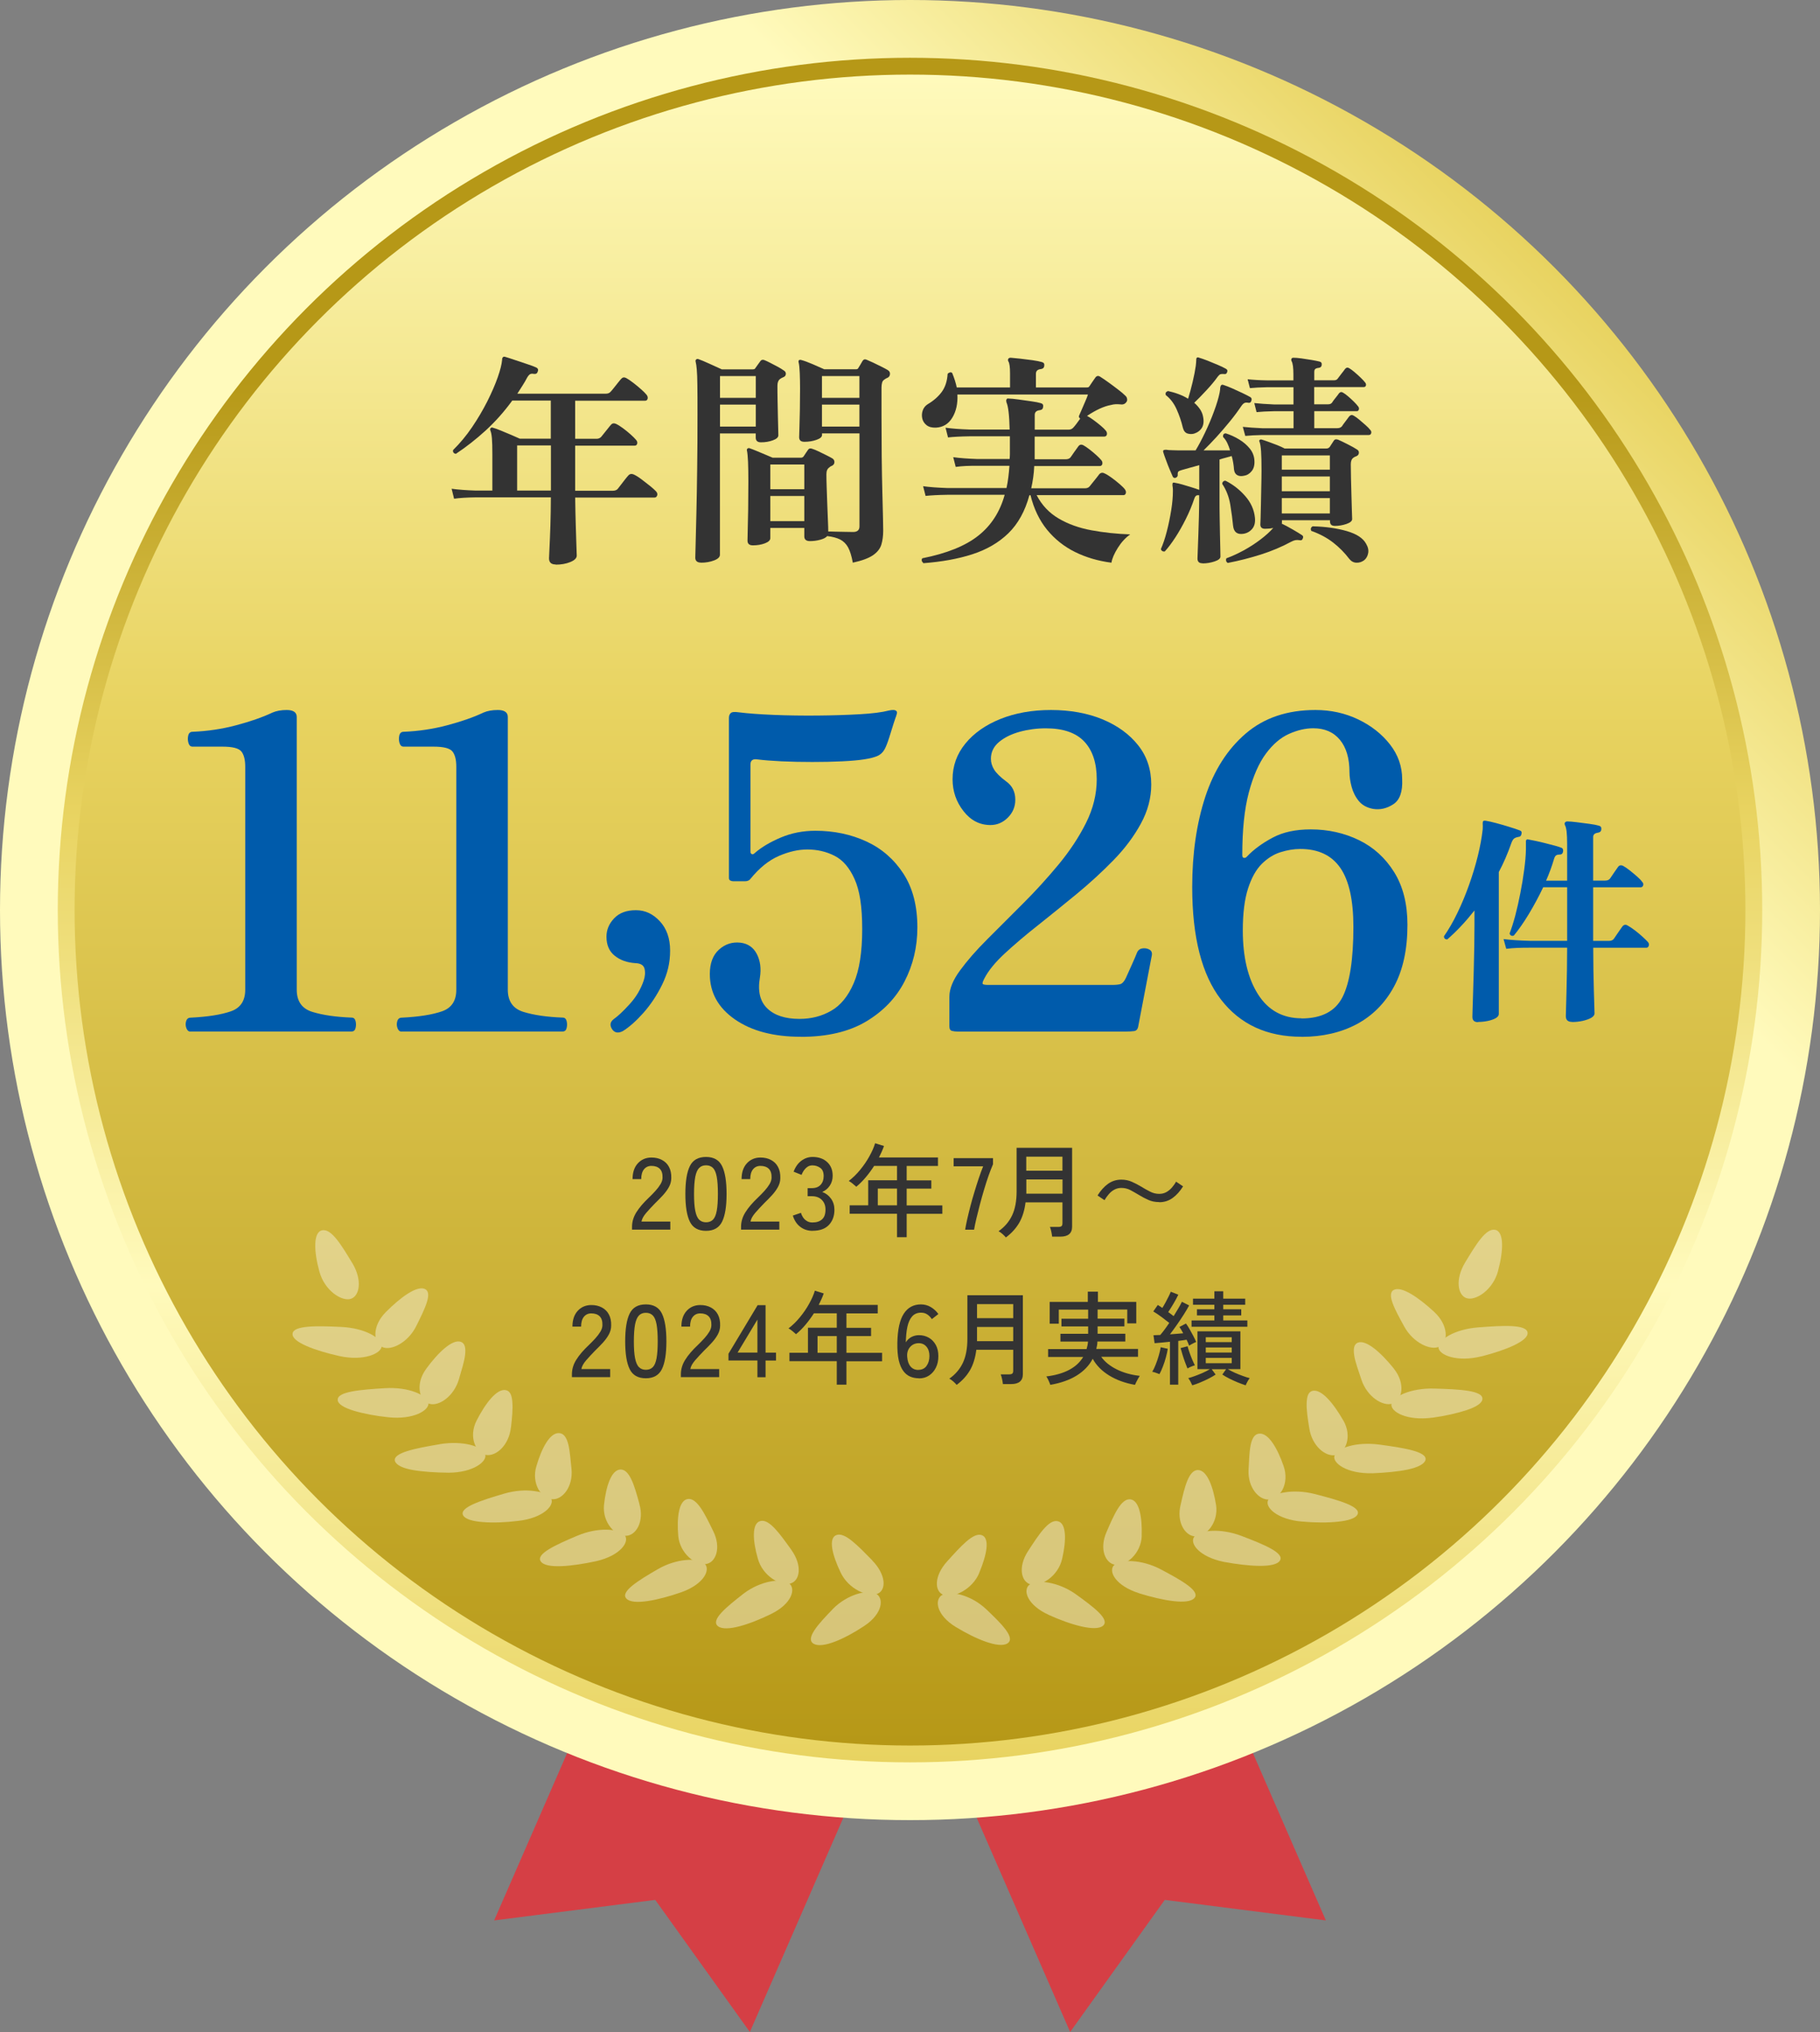 <?xml version="1.0" encoding="UTF-8"?>
<svg id="_レイヤー_2" data-name="レイヤー 2" xmlns="http://www.w3.org/2000/svg" xmlns:xlink="http://www.w3.org/1999/xlink" viewBox="0 0 279.12 311.61">
  <rect x="0" y="0" width="279.12" height="311.61" fill="#808080" stroke="none"/>
  <defs>
    <style>

      .cls-2 {
        fill: #005bab;
      }

      .cls-3 {
        fill: #fff;
      }

      .cls-4 {
        fill: url(#_名称未設定グラデーション_106);
      }

      .cls-5 {
        fill: url(#_名称未設定グラデーション_124);
      }

      .cls-6 {
        fill: url(#_名称未設定グラデーション_111);
      }

      .cls-7 {
        fill: #d53f45;
      }

      .cls-8 {
        opacity: .4;
      }

      .cls-9 {
        fill: #333;
      }
    </style>
    <filter id="drop-shadow-1" x="-7.66" y="-7.83" width="298" height="331" filterUnits="userSpaceOnUse">
      <feOffset dx="2" dy="2"/>
      <feGaussianBlur result="blur" stdDeviation="3"/>
      <feFlood flood-color="#000" flood-opacity=".25"/>
      <feComposite in2="blur" operator="in"/>
      <feComposite in="SourceGraphic"/>
    </filter>
    <linearGradient id="_名称未設定グラデーション_124" data-name="名称未設定グラデーション 124" x1="40.88" y1="238.25" x2="238.25" y2="40.88" gradientUnits="userSpaceOnUse">
      <stop offset="0" stop-color="#fffabc"/>
      <stop offset=".78" stop-color="#fffabc"/>
      <stop offset="1" stop-color="#e8d360"/>
    </linearGradient>
    <linearGradient id="_名称未設定グラデーション_106" data-name="名称未設定グラデーション 106" x1="139.56" y1="270.27" x2="139.56" y2="8.86" gradientUnits="userSpaceOnUse">
      <stop offset="0" stop-color="#e8d360"/>
      <stop offset=".28" stop-color="#fffabc"/>
      <stop offset=".56" stop-color="#e8d360"/>
      <stop offset=".81" stop-color="#b69817"/>
      <stop offset="1" stop-color="#b69817"/>
    </linearGradient>
    <linearGradient id="_名称未設定グラデーション_111" data-name="名称未設定グラデーション 111" x1="139.56" y1="267.68" x2="139.56" y2="11.44" gradientUnits="userSpaceOnUse">
      <stop offset="0" stop-color="#b69817"/>
      <stop offset=".62" stop-color="#e8d360"/>
      <stop offset="1" stop-color="#fffabc"/>
    </linearGradient>
  </defs>
  <g id="_デザイン" data-name="デザイン">
    <g>
      <g class="cls-1">
        <g>
          <polygon class="cls-7" points="115 311.61 100.49 291.35 75.78 294.5 100.34 238.21 139.56 255.32 115 311.61"/>
          <polygon class="cls-7" points="164.12 311.61 178.63 291.35 203.34 294.5 178.79 238.21 139.56 255.32 164.12 311.61"/>
        </g>
        <g>
          <circle class="cls-5" cx="139.56" cy="139.56" r="139.56"/>
          <circle class="cls-4" cx="139.56" cy="139.56" r="130.7"/>
          <circle class="cls-6" cx="139.56" cy="139.56" r="128.12"/>
        </g>
        <g class="cls-8">
          <g>
            <path class="cls-3" d="M54.04,193.71c1.56,2.61,1.12,5.03-.24,5.47-1.35.43-4.03-1.22-4.83-4.23-.84-3.07-.96-6.06.47-6.29,1.44-.24,2.97,2.37,4.6,5.06Z"/>
            <path class="cls-3" d="M52.37,203.49c3.68.18,6.2,1.75,6.18,2.92-.06,1.17-2.78,2.35-6.48,1.55-3.75-.84-7.35-2.14-7.2-3.44.12-1.29,3.78-1.21,7.51-1.03Z"/>
            <path class="cls-3" d="M63.86,203.31c-1.24,2.55-3.85,3.87-5.22,3.27-1.39-.57-1.64-3.19.53-5.37,2.26-2.27,4.77-4.11,6-3.54,1.21.57,0,3-1.31,5.64Z"/>
            <path class="cls-3" d="M59.05,212.88c3.69-.22,6.45,1.09,6.66,2.24.15,1.17-2.32,2.62-6.14,2.22-1.98-.2-3.83-.56-5.3-1-1.46-.44-2.44-1-2.48-1.65-.09-1.3,3.5-1.58,7.26-1.81Z"/>
            <path class="cls-3" d="M70.39,211.48c-.76,2.65-3.1,4.24-4.56,3.79-1.5-.41-2.21-2.99-.46-5.37,1.8-2.47,4-4.58,5.3-4.13.65.22.77.97.66,1.98-.11,1.02-.55,2.37-.94,3.73Z"/>
            <path class="cls-3" d="M67.4,221.47c3.6-.6,6.63.35,7,1.51.41,1.11-1.81,2.86-5.63,2.86-1.95-.02-3.91-.14-5.45-.41-1.54-.27-2.56-.76-2.75-1.38-.36-1.27,3.19-1.96,6.83-2.57Z"/>
            <path class="cls-3" d="M78.36,218.86c-.28,2.73-2.25,4.51-3.82,4.26-1.52-.27-2.74-2.73-1.45-5.27,1.36-2.66,3.11-4.95,4.49-4.67.7.14.93.88,1,1.9.08,1.02-.05,2.37-.21,3.78Z"/>
            <path class="cls-3" d="M77.32,229.05c1.72-.5,3.37-.58,4.64-.39,1.3.16,2.27.56,2.56,1.12.58,1.09-1.25,3.02-5.04,3.45-1.97.24-3.91.31-5.45.18-1.55-.12-2.7-.45-3.01-1.04-.62-1.2,2.78-2.29,6.31-3.32Z"/>
            <path class="cls-3" d="M87.65,225.28c.26,2.71-1.39,4.74-2.96,4.63-.77-.05-1.6-.64-2.13-1.54-.5-.94-.7-2.19-.3-3.52.8-2.75,2.08-5.2,3.51-5.08.72.05,1.13.72,1.39,1.74.25,1.02.34,2.4.49,3.78Z"/>
            <path class="cls-3" d="M88.53,235.51c3.25-1.39,6.45-1.06,7.28-.09.79,1.01-.65,3.12-4.34,3.98-3.73.81-7.73,1.23-8.53.05-.82-1.15,2.32-2.56,5.58-3.94Z"/>
            <path class="cls-3" d="M98.05,230.63c.78,2.64-.46,4.83-2.04,4.89-1.59.11-3.64-2.02-3.38-4.72.3-2.84,1.12-5.43,2.55-5.45,1.39,0,2.13,2.49,2.88,5.28Z"/>
            <path class="cls-3" d="M100.86,240.65c2.94-1.71,6.19-1.77,7.19-.88.97.92-.07,3.16-3.55,4.4-3.55,1.23-7.41,2.05-8.42.99-1.03-1.04,1.81-2.79,4.78-4.51Z"/>
            <path class="cls-3" d="M109.37,234.78c1.27,2.54.44,4.84-1.11,5.07-1.55.27-3.99-1.6-4.24-4.31-.24-2.85.08-5.49,1.49-5.67,1.39-.16,2.57,2.25,3.86,4.91Z"/>
            <path class="cls-3" d="M114.03,244.39c2.58-1.97,5.81-2.42,6.95-1.61,1.13.79.51,3.15-2.71,4.72-3.3,1.62-6.94,2.8-8.15,1.89-1.2-.94,1.26-2.93,3.91-5Z"/>
            <path class="cls-3" d="M121.37,237.69c1.72,2.41,1.32,4.74-.17,5.15-1.47.4-4.25-1.13-4.98-3.84-.79-2.74-.95-5.44.41-5.75,1.36-.34,2.97,1.97,4.75,4.44Z"/>
            <path class="cls-3" d="M127.74,246.72c2.2-2.22,5.31-3.01,6.59-2.34,1.26.67,1.09,3.06-1.8,4.97-2.97,1.97-6.37,3.5-7.74,2.73-1.36-.79.72-3.05,2.96-5.36Z"/>
            <path class="cls-3" d="M133.77,239.3c2.14,2.19,2.19,4.56.79,5.11-1.39.56-4.42-.67-5.64-3.27-1.28-2.65-1.93-5.28-.64-5.74,1.29-.48,3.29,1.64,5.5,3.89Z"/>
          </g>
          <g>
            <path class="cls-3" d="M229.76,194.86c-.79,3-3.47,4.65-4.83,4.22-1.36-.43-1.8-2.85-.25-5.45,1.63-2.68,3.15-5.28,4.59-5.04,1.43.24,1.31,3.21.48,6.27Z"/>
            <path class="cls-3" d="M219.94,201.17c2.28,2.11,2.17,4.73.8,5.34-1.34.64-4.02-.59-5.39-3.1-1.44-2.61-2.75-5.01-1.58-5.61,1.2-.6,3.8,1.18,6.17,3.37Z"/>
            <path class="cls-3" d="M227.18,208c-3.68.92-6.46-.17-6.57-1.34-.07-1.17,2.38-2.81,6.07-3.1,3.73-.29,7.41-.5,7.59.78.2,1.29-3.34,2.71-7.08,3.67Z"/>
            <path class="cls-3" d="M213.75,209.87c1.87,2.32,1.29,4.91-.19,5.37-1.45.49-3.88-1.01-4.76-3.64-.44-1.34-.95-2.69-1.11-3.71-.16-1.02-.06-1.76.57-2,1.27-.48,3.57,1.57,5.5,3.98Z"/>
            <path class="cls-3" d="M219.66,217.4c-3.82.52-6.37-.86-6.27-2.03.15-1.16,2.87-2.53,6.58-2.43,3.78.11,7.41.27,7.38,1.57-.01.65-.95,1.24-2.41,1.73-1.45.48-3.31.9-5.28,1.17Z"/>
            <path class="cls-3" d="M206.02,217.83c1.43,2.51.31,4.97-1.19,5.31-1.56.3-3.63-1.41-4.04-4.14-.23-1.41-.43-2.76-.4-3.78.04-1.02.22-1.77.91-1.93,1.36-.32,3.22,1.93,4.71,4.54Z"/>
            <path class="cls-3" d="M210.46,225.92c-3.84.12-6.16-1.56-5.8-2.68.34-1.16,3.31-2.2,6.96-1.7,3.69.5,7.29,1.07,7,2.34-.16.63-1.17,1.14-2.69,1.47-1.53.32-3.5.5-5.46.58Z"/>
            <path class="cls-3" d="M196.86,224.83c.46,1.32.33,2.57-.12,3.52-.47.93-1.28,1.52-2.06,1.6-1.57.16-3.33-1.8-3.2-4.53.08-1.38.11-2.76.32-3.79.21-1.03.58-1.71,1.3-1.78,1.43-.15,2.82,2.26,3.76,4.98Z"/>
            <path class="cls-3" d="M199.72,233.34c-3.85-.32-5.77-2.19-5.24-3.3.27-.56,1.21-1,2.52-1.18,1.27-.22,2.93-.19,4.68.26,3.59.93,7.07,1.9,6.52,3.11-.28.6-1.42.96-2.98,1.12-1.56.17-3.5.17-5.5-.02Z"/>
            <path class="cls-3" d="M186.5,230.8c.4,2.68-1.54,4.88-3.14,4.81-1.59-.02-2.96-2.16-2.3-4.82.62-2.81,1.25-5.32,2.63-5.36,1.42-.02,2.36,2.55,2.81,5.38Z"/>
            <path class="cls-3" d="M187.71,239.52c-3.76-.76-5.31-2.82-4.57-3.85.79-1,3.99-1.4,7.32-.11,3.35,1.28,6.58,2.59,5.83,3.76-.73,1.19-4.78.9-8.58.2Z"/>
            <path class="cls-3" d="M175.1,235.55c-.1,2.71-2.45,4.65-4.02,4.42-1.57-.19-2.52-2.45-1.38-5.03,1.16-2.7,2.24-5.14,3.63-5.02,1.41.14,1.86,2.78,1.76,5.62Z"/>
            <path class="cls-3" d="M174.65,244.31c-3.57-1.14-4.72-3.35-3.8-4.29.96-.92,4.22-.94,7.26.69,3.07,1.63,6.03,3.29,5.06,4.36-.96,1.09-4.88.38-8.52-.75Z"/>
            <path class="cls-3" d="M162.9,239.01c-.59,2.72-3.28,4.33-4.78,3.98-1.52-.37-2.05-2.68-.45-5.14,1.65-2.52,3.16-4.88,4.54-4.57,1.37.27,1.33,2.97.69,5.73Z"/>
            <path class="cls-3" d="M160.86,247.65c-3.32-1.49-4.06-3.82-2.97-4.64,1.11-.84,4.36-.46,7.05,1.43,2.76,1.99,5.35,3.91,4.21,4.88-1.16.94-4.89-.13-8.29-1.66Z"/>
            <path class="cls-3" d="M150.2,241.17c-1.08,2.63-4.04,3.94-5.47,3.42-1.44-.51-1.52-2.88.51-5.13,2.09-2.31,4.01-4.49,5.31-4.05,1.31.43.77,3.07-.36,5.75Z"/>
            <path class="cls-3" d="M146.58,249.5c-3.01-1.84-3.31-4.21-2.08-4.92,1.25-.7,4.4,0,6.72,2.17,2.37,2.25,4.59,4.44,3.28,5.27-1.32.81-4.83-.64-7.93-2.53Z"/>
          </g>
        </g>
      </g>
      <g>
        <path class="cls-9" d="M85.21,86.56c-.67,0-1.01-.31-1.01-.94,0-.14.02-.67.07-1.58.05-.92.09-2.07.14-3.46.04-1.39.07-2.83.07-4.31h-11.54c-1.39.02-2.49.09-3.3.21l-.38-1.53c1,.14,2.22.23,3.68.28h2.57v-5.56c0-1.09-.02-1.91-.07-2.47s-.13-.95-.24-1.18c-.05-.16-.04-.28.03-.35.12-.12.24-.14.38-.07.28.07.67.21,1.18.42s1.04.43,1.58.66c.54.23.99.43,1.34.59h4.76v-5.84h-5.91c-1.25,1.72-2.61,3.24-4.08,4.59-1.47,1.34-3,2.54-4.57,3.58-.35-.07-.49-.27-.42-.59,1.04-1.02,2.01-2.18,2.9-3.49.89-1.31,1.67-2.64,2.35-3.98.67-1.34,1.21-2.58,1.6-3.7.39-1.12.61-2,.66-2.62,0-.19.02-.3.07-.35.07-.16.21-.21.42-.14.32.09.81.25,1.46.47.65.22,1.29.43,1.91.64.63.21,1.07.37,1.32.49.32.14.42.36.28.66-.07.28-.27.39-.59.35-.23-.05-.42-.03-.55.03-.14.07-.29.23-.45.49-.23.44-.48.87-.75,1.29-.27.42-.53.82-.78,1.22h13.59c.3,0,.53-.09.7-.28.12-.12.28-.31.5-.59.22-.28.44-.56.66-.83.22-.28.38-.46.47-.56.21-.25.46-.3.77-.14.3.16.66.41,1.08.73.42.32.82.65,1.2.99.38.34.67.62.85.85.16.21.21.41.16.61-.06.2-.18.3-.37.3h-10.74v5.84h3.27c.3,0,.54-.1.73-.31.09-.12.24-.3.45-.56.21-.25.41-.51.61-.76.2-.25.34-.43.43-.52.19-.23.44-.28.77-.14.3.14.65.36,1.06.66.41.3.8.62,1.18.96.38.34.66.62.85.85.16.19.21.38.16.57-.06.2-.18.3-.37.3h-9.14v6.92h5.74c.37,0,.64-.1.8-.31.12-.14.28-.35.49-.63s.42-.56.64-.83c.22-.28.38-.46.47-.56.21-.25.49-.31.83-.17.32.14.72.38,1.18.73.46.35.91.7,1.34,1.04.43.35.74.63.92.83.18.21.24.42.16.63-.08.21-.21.31-.4.31h-12.17c.02,1.55.05,2.98.09,4.28.04,1.3.07,2.36.1,3.18s.05,1.3.05,1.44c0,.39-.33.72-.99.99-.66.27-1.41.4-2.24.4ZM79.31,75.23h5.18v-6.92h-5.18v6.92Z"/>
        <path class="cls-9" d="M107.53,86.28c-.6,0-.9-.26-.9-.76,0-.09.02-.74.05-1.95s.08-2.82.12-4.85c.05-2.03.09-4.34.12-6.93.04-2.59.05-5.33.05-8.2,0-1.92,0-3.42-.02-4.5-.01-1.08-.04-1.88-.09-2.42-.05-.53-.1-.93-.17-1.18-.05-.16-.02-.28.07-.35.07-.09.19-.12.35-.07.39.14.95.37,1.67.7.72.32,1.36.61,1.91.87h4.76c.21,0,.34-.06.38-.17.12-.16.25-.36.42-.59.16-.23.29-.41.38-.52.14-.19.34-.23.59-.14.23.09.53.23.9.42.37.19.75.38,1.13.59.38.21.69.39.92.56.25.14.37.33.35.57-.02.24-.16.41-.42.5-.23.09-.39.19-.49.28-.25.19-.38.52-.38,1.01,0,.63,0,1.36.02,2.19s.03,1.66.05,2.47c.02.81.04,1.49.05,2.05s.02.86.02.9c0,.3-.28.56-.83.76-.56.21-1.17.31-1.84.31-.53,0-.8-.24-.8-.73v-.63h-5.49v18.6c0,.35-.29.64-.89.87-.59.23-1.26.35-2,.35ZM110.42,61.01h5.49v-3.34h-5.49v3.34ZM110.42,65.42h5.49v-3.37h-5.49v3.37ZM130.79,86.28c-.19-1.02-.43-1.8-.73-2.35-.3-.54-.71-.94-1.22-1.2-.51-.25-1.17-.43-1.98-.52-.19.23-.54.42-1.06.56-.52.14-1.05.21-1.58.21-.58,0-.87-.24-.87-.73v-1.29h-5.21v1.56c0,.32-.28.59-.83.8-.56.21-1.17.31-1.84.31-.56,0-.83-.24-.83-.73,0-.14.01-.64.03-1.49.02-.86.05-1.96.07-3.3.02-1.34.03-2.78.03-4.31,0-1.18-.02-2.18-.05-2.99-.04-.81-.09-1.37-.16-1.67-.05-.14-.02-.25.07-.35.14-.09.27-.1.38-.03.23.07.56.2.99.38.43.19.87.37,1.34.56.46.19.85.35,1.15.49h4.34c.18,0,.32-.07.42-.21.07-.12.18-.28.33-.5.15-.22.27-.4.37-.54.14-.19.36-.22.66-.1.23.07.54.2.92.38.38.19.77.38,1.17.57.39.2.71.36.94.5.23.14.34.34.33.59-.01.26-.15.44-.4.56-.07.02-.14.06-.21.1-.07.05-.13.09-.17.14-.3.19-.45.53-.45,1.04s.01,1.14.04,1.96c.02.82.05,1.69.09,2.59.03.9.07,1.74.1,2.5.04.76.05,1.34.05,1.74.25,0,.62,0,1.09.02.47.01.97.02,1.48.03.51.01.93.02,1.25.02.65,0,.97-.29.97-.87v-14.25h-5.74v.24c0,.3-.28.55-.85.75-.57.2-1.19.3-1.86.3-.53,0-.8-.23-.8-.7,0-.16.01-.63.04-1.39.02-.76.05-1.7.07-2.8.02-1.1.03-2.2.03-3.28,0-.83-.02-1.63-.05-2.4s-.09-1.29-.16-1.56c-.05-.14-.04-.27.03-.38.12-.07.24-.08.38-.03.44.12,1.02.33,1.74.64.72.31,1.31.57,1.77.78h4.83c.21,0,.34-.06.38-.17.09-.14.2-.32.33-.54.13-.22.24-.41.33-.57.16-.25.38-.31.66-.17.23.09.56.24.97.43.42.2.83.4,1.25.61.42.21.74.38.97.52.25.14.38.35.36.63s-.16.48-.43.59c-.07.02-.14.06-.21.1-.07.05-.14.09-.21.14-.19.12-.31.28-.36.49-.06.21-.09.45-.09.73v4.24c0,2.2.01,4.32.03,6.34.02,2.03.06,3.86.1,5.49.05,1.63.08,2.97.1,4,.02,1.03.03,1.66.03,1.89,0,.81-.1,1.53-.29,2.16-.2.63-.63,1.16-1.3,1.62-.67.45-1.7.83-3.09,1.13ZM118.14,75.02h5.21v-3.79h-5.21v3.79ZM118.14,79.92h5.21v-3.86h-5.21v3.86ZM126.06,61.01h5.74v-3.34h-5.74v3.34ZM126.06,65.42h5.74v-3.37h-5.74v3.37Z"/>
        <path class="cls-9" d="M141.6,86.31c-.14-.09-.22-.21-.24-.35-.02-.14.01-.26.1-.35,3.73-.74,6.59-1.89,8.57-3.46,1.98-1.56,3.33-3.66,4.05-6.27h-8.83c-1.39.02-2.49.08-3.3.17l-.38-1.49c1,.14,2.22.23,3.68.28h9.11c.12-.53.21-1.08.28-1.65.07-.57.13-1.15.17-1.76h-4.94c-.67,0-1.26.01-1.75.03-.5.02-1.01.07-1.55.14l-.38-1.49c1,.14,2.21.23,3.65.28h5c.02-.25.04-.5.04-.75v-2.73h-6.19c-1.39.02-2.49.08-3.3.17l-.38-1.49c1,.14,2.22.23,3.68.28h6.15c-.05-2.18-.21-3.57-.49-4.17v-.03c-.05-.19-.05-.31,0-.38.05-.16.16-.22.35-.17.32,0,.82.05,1.48.14.66.09,1.32.19,1.98.28.66.09,1.14.19,1.44.28.3.07.43.26.38.56-.02.3-.19.48-.49.52-.53.05-.8.29-.8.73v2.26h5.18c.3,0,.54-.1.73-.31.12-.12.28-.32.5-.61.22-.29.41-.55.57-.78-.14-.07-.21-.2-.21-.38.09-.21.23-.53.42-.96.18-.43.38-.87.57-1.32.2-.45.33-.79.4-1.03h-20.02c.07,1.39-.19,2.57-.78,3.55-.59.97-1.43,1.48-2.52,1.53-.6.02-1.08-.1-1.43-.38s-.57-.62-.66-1.03c-.09-.41-.07-.81.07-1.22.14-.41.39-.72.76-.96.9-.53,1.62-1.16,2.16-1.89.53-.73.83-1.65.9-2.76.09-.12.21-.19.35-.23s.25,0,.35.09c.32.79.56,1.53.7,2.22h8.17v-2.16c0-.95-.08-1.55-.24-1.81-.09-.14-.1-.28-.03-.42.07-.12.2-.17.38-.17.32.02.8.07,1.44.14.64.07,1.27.15,1.91.24.64.09,1.11.19,1.41.28.3.07.43.26.38.56-.02.3-.2.48-.52.52-.51.05-.76.29-.76.73v2.09h7.68c.16,0,.28-.01.35-.03.07-.02.14-.09.21-.21.12-.19.26-.4.43-.64s.31-.43.4-.57c.21-.35.49-.41.83-.17.3.19.7.46,1.2.82.5.36,1,.73,1.49,1.11.5.38.88.7,1.13.96.14.12.23.27.26.47.04.2,0,.35-.09.47-.21.32-.52.45-.94.38-.25-.02-.5-.03-.73-.02-.23.01-.48.05-.73.12-1.04.19-2.26.74-3.65,1.67.28.14.61.35.99.63.38.28.75.57,1.11.87.36.3.62.56.78.76s.21.41.16.61c-.06.2-.19.3-.4.3h-10.67v3.48h4.76c.32,0,.57-.09.73-.28.14-.21.35-.5.62-.89.28-.38.47-.65.59-.82.21-.28.47-.32.8-.14.25.14.56.35.92.63.36.28.71.57,1.04.87.34.3.58.56.75.76s.21.41.16.61c-.06.2-.19.3-.4.3h-10.04c-.02.6-.08,1.19-.16,1.76-.08.57-.18,1.12-.3,1.65h8.24c.32,0,.57-.1.73-.31.09-.12.24-.3.45-.56.21-.25.41-.51.61-.76.2-.25.33-.43.4-.52.23-.25.5-.3.8-.14.28.12.63.33,1.06.64.43.31.84.64,1.23.97.39.34.67.61.83.82.16.21.21.41.16.61-.06.2-.18.3-.37.3h-13.31c.79,1.53,1.91,2.72,3.37,3.58,1.46.86,3.14,1.46,5.04,1.81,1.9.35,3.88.56,5.94.63-.72.51-1.35,1.19-1.89,2.05-.54.86-.88,1.62-.99,2.29-2.02-.26-3.87-.8-5.56-1.63-1.69-.83-3.13-1.98-4.31-3.42-1.18-1.45-2.03-3.22-2.54-5.3h-.17c-.67,2.46-1.75,4.4-3.23,5.84-1.48,1.44-3.33,2.51-5.53,3.22-2.2.71-4.72,1.16-7.54,1.37Z"/>
        <path class="cls-9" d="M184.41,86.38c-.51,0-.76-.24-.76-.73,0-.09.01-.48.04-1.15.02-.67.05-1.48.09-2.42.04-.94.06-1.9.09-2.89.02-.98.04-1.84.04-2.55v-.7c-.19-.02-.34,0-.45.07-.12.07-.22.23-.31.49-.35,1.04-.78,2.07-1.29,3.09-.51,1.02-1.04,1.96-1.6,2.82-.56.86-1.1,1.58-1.63,2.16-.14.02-.27,0-.38-.07s-.19-.17-.21-.31c.32-.72.63-1.61.9-2.68.28-1.07.5-2.16.68-3.27s.26-2.09.26-2.92c0-.19,0-.36-.02-.52-.01-.16-.03-.29-.05-.38,0-.19.01-.3.04-.35.07-.07.18-.08.35-.03.3.05.68.13,1.13.26.45.13.92.27,1.39.42.47.15.88.28,1.2.4v-3.79c-.56.16-1.07.31-1.55.43-.47.13-.86.24-1.16.33-.26.07-.42.15-.5.24-.08.09-.11.27-.09.52,0,.19-.1.32-.31.42-.19.07-.34.01-.45-.17-.12-.25-.27-.62-.47-1.09-.2-.47-.39-.96-.57-1.46-.19-.5-.33-.9-.42-1.2-.05-.19-.02-.29.07-.31.05-.05.17-.07.38-.07.12.02.25.04.4.05.15.01.32.02.5.02.46.02,1.01.03,1.63.03h1.98c.46-.76.95-1.68,1.46-2.75.51-1.07.97-2.15,1.37-3.25.41-1.1.69-2.04.85-2.83.07-.35.1-.63.1-.83.05-.21.1-.32.17-.35.07-.07.17-.08.31-.03.37.12.82.29,1.34.52.52.23,1.04.47,1.55.71.51.24.93.46,1.25.64.21.14.25.34.14.59-.07.23-.22.32-.45.28-.23-.05-.42-.04-.57.02-.15.06-.32.21-.5.47-.51.76-1.1,1.56-1.77,2.38-.67.82-1.36,1.62-2.05,2.38-.7.76-1.36,1.45-1.98,2.05h4.07c-.12-.39-.26-.77-.43-1.13-.17-.36-.39-.67-.64-.92-.05-.37.09-.56.42-.56.72.23,1.4.54,2.05.94.65.39,1.19.86,1.62,1.39.43.53.67,1.14.71,1.81.05.7-.09,1.25-.42,1.65-.33.41-.72.64-1.18.71-.42.09-.76.06-1.04-.1-.28-.16-.44-.45-.49-.87-.02-.32-.06-.66-.12-1.01-.06-.35-.13-.7-.23-1.04-.23.07-.51.15-.83.23-.33.08-.67.18-1.04.3v6.15c0,.83,0,1.73.02,2.68.01.95.03,1.86.05,2.73.02.87.04,1.6.05,2.21s.02.97.02,1.11c0,.3-.3.55-.9.75-.6.2-1.21.3-1.81.3ZM183.12,66.5c-.35.09-.69.08-1.03-.03-.34-.12-.56-.41-.68-.87-.23-.97-.55-1.92-.96-2.83-.41-.92-.96-1.64-1.65-2.17-.12-.32,0-.53.35-.63.53.12,1.07.27,1.6.47.53.2,1.02.43,1.46.71.23-.74.46-1.59.69-2.55.23-.96.39-1.8.49-2.52.02-.19.04-.36.05-.52.01-.16.02-.29.02-.38,0-.21.05-.32.14-.35.09-.05.2-.03.31.03.32.09.75.24,1.29.45.53.21,1.07.43,1.6.66.53.23.94.43,1.22.59.21.12.27.29.17.52-.07.23-.22.32-.45.28-.23-.02-.41-.02-.54.02-.13.03-.27.16-.43.36-.46.65-1.04,1.35-1.74,2.1-.7.75-1.32,1.4-1.88,1.93.35.3.64.63.89.99.24.36.4.75.47,1.16.14.7.07,1.26-.19,1.69-.27.43-.67.72-1.2.89ZM190.67,81.86c-.93.14-1.45-.27-1.56-1.22-.09-.97-.24-2.06-.43-3.25-.2-1.19-.61-2.25-1.23-3.18,0-.16.05-.29.16-.38.1-.09.23-.13.36-.1,1.11.56,2.11,1.33,2.99,2.33.88,1,1.38,2.11,1.5,3.34.07.72-.07,1.29-.42,1.7-.35.42-.8.67-1.36.76ZM188.27,86.31c-.14-.09-.22-.21-.24-.35-.02-.14,0-.26.07-.35.88-.32,1.77-.74,2.68-1.23.9-.5,1.75-1.05,2.54-1.65.79-.6,1.44-1.19,1.95-1.77-.21.05-.42.08-.63.1-.21.02-.42.03-.62.03-.49,0-.73-.22-.73-.66,0-.09.01-.42.04-.99.02-.57.04-1.26.05-2.09.01-.82.03-1.69.05-2.61.02-.92.04-1.77.04-2.55,0-1.3-.02-2.29-.07-2.99-.05-.7-.13-1.18-.24-1.46-.07-.09-.06-.19.03-.28.05-.05.13-.07.24-.07.25.07.61.19,1.06.35.45.16.92.34,1.39.52.47.19.85.36,1.13.52h6.43c.19,0,.35-.08.49-.24.19-.28.39-.6.63-.97.14-.21.36-.25.66-.14.37.16.86.39,1.46.7.6.3,1.08.57,1.43.8.21.12.31.29.29.52-.01.23-.14.41-.4.52-.07.02-.15.05-.23.09s-.14.08-.19.12c-.28.19-.42.52-.42,1.01s.01,1.21.03,2.09c.02.88.05,1.78.07,2.69.02.92.05,1.72.07,2.4.02.68.04,1.09.04,1.23,0,.3-.29.55-.87.75-.58.2-1.17.3-1.77.3-.51,0-.76-.23-.76-.7v-.17h-7.37v.35c0,.07-.01.13-.03.17.49.23,1.04.53,1.67.89.63.36,1.11.66,1.46.89.16.12.2.28.1.49-.07.23-.21.32-.42.28-.28-.05-.51-.05-.7-.02-.19.03-.39.11-.63.23-1.46.79-3.02,1.45-4.69,1.98-1.67.53-3.36.96-5.07,1.29ZM190.98,66.85l-.38-1.39c.83.09,1.84.16,3.02.21h4.76v-2.61h-2.99c-1.11.02-2,.07-2.68.14l-.35-1.39c.81.09,1.81.16,2.99.21h3.02v-2.64h-4c-1.11.02-2,.07-2.68.14l-.35-1.36c.81.09,1.81.15,2.99.17h4.03v-.9c0-1.04-.09-1.73-.28-2.05-.07-.14-.07-.27,0-.38.02-.09.13-.14.31-.14.28,0,.68.03,1.2.1s1.04.15,1.56.24c.52.09.92.17,1.2.24.28.07.39.24.35.52-.02.26-.17.41-.45.45-.23.02-.41.08-.52.16-.12.08-.17.25-.17.5v1.25h2.99c.3,0,.51-.09.62-.28.12-.16.31-.41.57-.75.27-.34.45-.57.54-.71.19-.23.41-.27.66-.1.21.12.47.31.8.59s.64.56.94.85c.3.29.52.53.66.71.14.16.19.32.14.49-.05.16-.16.24-.35.24h-7.58v2.64h2.12c.3,0,.51-.09.63-.28.12-.19.29-.43.54-.73.24-.3.41-.52.5-.66.19-.23.41-.27.66-.1.21.12.46.3.76.56.3.26.59.52.87.8.28.28.49.51.63.7.14.16.19.33.14.5-.05.17-.15.26-.31.26h-6.53v2.61h3.54c.3,0,.53-.09.7-.28.12-.19.3-.45.56-.78.25-.34.44-.58.56-.75.21-.23.44-.27.7-.1.25.14.54.35.87.63.32.28.64.56.96.83.31.28.54.51.68.7.16.16.21.34.16.52-.06.19-.18.28-.37.28h-16.3c-1.09.02-1.97.07-2.64.14ZM196.58,72.03h7.37v-2.19h-7.37v2.19ZM196.58,75.33h7.37v-2.26h-7.37v2.26ZM196.58,78.74h7.37v-2.36h-7.37v2.36ZM209.19,85.93c-.35.25-.74.38-1.16.36-.43-.01-.79-.2-1.09-.57-.72-.95-1.55-1.79-2.49-2.52s-2.06-1.33-3.35-1.79c-.14-.3-.07-.53.21-.7,1.97.05,3.71.29,5.23.73,1.52.44,2.51,1.09,2.97,1.95.3.51.41,1,.31,1.46-.09.46-.3.82-.63,1.08Z"/>
      </g>
      <g>
        <path class="cls-2" d="M29.18,158.19c-.27,0-.47-.18-.6-.53-.13-.36-.15-.71-.03-1.07.11-.36.34-.53.7-.53,2.63-.13,4.68-.46,6.15-.97,1.47-.51,2.21-1.61,2.21-3.31v-34.21c0-1.07-.2-1.85-.6-2.34-.4-.49-1.36-.73-2.87-.73h-4.61c-.31,0-.52-.19-.63-.57-.11-.38-.12-.76-.03-1.14.09-.38.31-.57.67-.57,2.27-.09,4.5-.42,6.68-1,2.18-.58,4.03-1.22,5.55-1.94.62-.27,1.36-.4,2.2-.4,1.02,0,1.54.36,1.54,1.07v41.82c0,1.78.8,2.92,2.41,3.41,1.6.49,3.61.78,6.01.87.31,0,.51.18.6.53.09.36.09.71,0,1.07-.09.36-.29.53-.6.53h-24.72Z"/>
        <path class="cls-2" d="M61.56,158.19c-.27,0-.47-.18-.6-.53-.13-.36-.14-.71-.03-1.07.11-.36.34-.53.7-.53,2.63-.13,4.68-.46,6.15-.97,1.47-.51,2.2-1.61,2.2-3.31v-34.21c0-1.07-.2-1.85-.6-2.34-.4-.49-1.36-.73-2.87-.73h-4.61c-.31,0-.52-.19-.63-.57-.11-.38-.12-.76-.03-1.14.09-.38.31-.57.67-.57,2.27-.09,4.5-.42,6.68-1,2.18-.58,4.03-1.22,5.54-1.94.62-.27,1.36-.4,2.21-.4,1.02,0,1.54.36,1.54,1.07v41.82c0,1.78.8,2.92,2.41,3.41,1.6.49,3.61.78,6.01.87.31,0,.51.18.6.53.09.36.09.71,0,1.07-.09.36-.29.53-.6.53h-24.72Z"/>
        <path class="cls-2" d="M95.5,158.13c-.68.34-1.2.26-1.58-.23-.45-.64-.38-1.18.23-1.64.64-.45,1.45-1.21,2.42-2.28.98-1.07,1.69-2.27,2.14-3.58.23-.68.27-1.29.14-1.83-.13-.55-.59-.84-1.38-.87-1.28-.08-2.34-.45-3.19-1.13-.85-.68-1.27-1.65-1.27-2.93,0-1.05.39-1.99,1.18-2.82.79-.83,1.9-1.24,3.33-1.24s2.61.56,3.67,1.69c1.05,1.13,1.58,2.63,1.58,4.51s-.4,3.53-1.21,5.19c-.81,1.65-1.78,3.11-2.9,4.37-1.13,1.26-2.18,2.19-3.16,2.79Z"/>
        <path class="cls-2" d="M122.82,158.99c-4.19,0-7.56-.89-10.12-2.67-2.56-1.78-3.84-4.1-3.84-6.95,0-1.65.47-2.9,1.4-3.74.94-.85,2.03-1.2,3.27-1.07,1.16.13,2,.71,2.54,1.74.53,1.03.69,2.23.47,3.61-.36,2.09.02,3.67,1.14,4.74,1.11,1.07,2.76,1.6,4.94,1.6,1.78,0,3.4-.41,4.84-1.24,1.45-.82,2.61-2.24,3.47-4.24.87-2,1.3-4.77,1.3-8.28s-.39-5.95-1.17-7.68c-.78-1.74-1.8-2.93-3.07-3.57-1.27-.65-2.66-.97-4.18-.97-1.38,0-2.84.33-4.38,1-1.54.67-2.97,1.83-4.31,3.47-.18.27-.47.4-.87.4h-1.8c-.13,0-.28-.03-.43-.1-.16-.07-.23-.21-.23-.43v-24.52c0-.31.09-.56.27-.73.18-.18.58-.22,1.2-.13,1.43.18,3.22.31,5.38.4,2.16.09,4.41.12,6.75.1,2.34-.02,4.49-.09,6.45-.2,1.96-.11,3.45-.3,4.48-.57.58-.13.96-.11,1.14.07.09.09.12.2.1.33-.02.13-.06.25-.1.33v.07s-.18.42-.4,1.14c-.22.71-.46,1.46-.7,2.24-.25.78-.48,1.37-.7,1.77-.27.49-.65.83-1.14,1.04-.49.2-1.16.37-2,.5-.8.13-1.92.23-3.34.3-1.43.07-2.96.1-4.61.1s-3.22-.03-4.71-.1c-1.49-.07-2.75-.17-3.77-.3-.67-.09-1,.18-1,.8v13.36c0,.18.07.3.2.37s.29.01.47-.17c1.02-.89,2.35-1.68,3.98-2.37,1.62-.69,3.4-1.04,5.31-1.04,2.85,0,5.46.55,7.82,1.64,2.36,1.09,4.25,2.74,5.68,4.94,1.43,2.2,2.14,4.96,2.14,8.25,0,2.98-.66,5.75-1.97,8.28-1.31,2.54-3.29,4.59-5.91,6.15-2.63,1.56-5.95,2.34-9.96,2.34Z"/>
        <path class="cls-2" d="M146.87,158.19c-.31,0-.6-.03-.87-.1-.27-.07-.4-.3-.4-.7v-4.54c0-1.2.54-2.55,1.64-4.04,1.09-1.49,2.49-3.1,4.21-4.81,1.71-1.71,3.53-3.53,5.45-5.45,1.92-1.91,3.73-3.91,5.45-5.98,1.71-2.07,3.12-4.2,4.21-6.38,1.09-2.18,1.64-4.41,1.64-6.68,0-2.49-.63-4.42-1.9-5.78-1.27-1.36-3.24-2.04-5.91-2.04-1.38,0-2.72.18-4.01.53-1.29.36-2.35.88-3.17,1.57-.82.69-1.24,1.55-1.24,2.57,0,.58.17,1.14.5,1.67.33.53.95,1.14,1.84,1.8.94.67,1.4,1.6,1.4,2.81,0,1.07-.38,1.98-1.14,2.74-.76.76-1.65,1.14-2.67,1.14-1.65,0-3.03-.71-4.14-2.14-1.11-1.42-1.67-3.05-1.67-4.88,0-2.05.66-3.88,1.97-5.48,1.31-1.6,3.11-2.86,5.38-3.77,2.27-.91,4.85-1.37,7.75-1.37s5.62.48,7.92,1.44c2.29.96,4.11,2.28,5.45,3.98,1.34,1.69,2,3.7,2,6.01,0,2.05-.53,4.05-1.6,6.01-1.07,1.96-2.47,3.83-4.21,5.61-1.74,1.78-3.62,3.51-5.65,5.18-2.03,1.67-4,3.26-5.91,4.78-1.92,1.51-3.61,2.95-5.08,4.31-1.47,1.36-2.52,2.64-3.14,3.84-.27.49-.35.78-.23.87.11.09.39.13.83.13h18.97c.58,0,1.01-.04,1.3-.13.29-.09.57-.4.83-.94.22-.49.52-1.16.9-2,.38-.85.66-1.49.83-1.94.18-.36.47-.56.87-.6.4-.04.76.03,1.07.23.31.2.4.55.27,1.04l-2.07,10.82c-.09.36-.3.56-.63.6-.33.04-.72.07-1.17.07h-25.86Z"/>
        <path class="cls-2" d="M199.61,158.99c-5.3,0-9.42-1.9-12.36-5.71-2.94-3.81-4.41-9.56-4.41-17.27,0-5.12.67-9.72,2-13.8,1.34-4.08,3.41-7.32,6.21-9.72,2.81-2.41,6.37-3.61,10.69-3.61,2.36,0,4.54.48,6.55,1.44,2,.96,3.63,2.24,4.88,3.84,1.25,1.6,1.87,3.39,1.87,5.34.09,1.92-.37,3.2-1.37,3.84-1,.65-2.04.88-3.11.7-.94-.18-1.66-.58-2.17-1.2-.51-.62-.88-1.35-1.1-2.17-.22-.82-.33-1.57-.33-2.24,0-2.14-.49-3.8-1.47-4.98-.98-1.18-2.34-1.77-4.08-1.77-1.2,0-2.45.29-3.74.87-1.29.58-2.47,1.59-3.54,3.04-1.07,1.45-1.94,3.43-2.61,5.95-.67,2.52-1,5.71-1,9.59,0,.27.09.41.27.43.18.02.33-.06.47-.23,1.02-1.07,2.33-2.03,3.91-2.87,1.58-.85,3.53-1.27,5.85-1.27,2.67,0,5.13.55,7.38,1.64,2.25,1.09,4.05,2.73,5.41,4.91,1.36,2.18,2.04,4.88,2.04,8.08,0,3.79-.69,6.95-2.07,9.49-1.38,2.54-3.29,4.45-5.71,5.75-2.43,1.29-5.25,1.94-8.45,1.94ZM199.61,156.18c3.07,0,5.17-1.09,6.28-3.27,1.11-2.18,1.67-5.77,1.67-10.76,0-4.1-.67-7.12-2-9.05-1.34-1.94-3.38-2.91-6.15-2.91-.98,0-1.99.17-3.04.5-1.05.33-2,.94-2.87,1.8-.87.87-1.57,2.13-2.1,3.77-.53,1.65-.8,3.79-.8,6.41,0,4.1.78,7.37,2.34,9.82,1.56,2.45,3.79,3.67,6.68,3.67Z"/>
      </g>
      <path class="cls-2" d="M226.69,156.75c-.59,0-.88-.27-.88-.82,0-.09.01-.47.03-1.14.02-.67.05-1.53.08-2.58.03-1.05.07-2.2.1-3.43.03-1.23.06-2.46.08-3.69.02-1.22.03-2.33.03-3.33v-2.14c-.68.86-1.36,1.66-2.05,2.39-.69.74-1.4,1.42-2.12,2.05-.34,0-.51-.16-.51-.48.72-1.04,1.42-2.24,2.07-3.6.66-1.36,1.25-2.79,1.78-4.28.53-1.49.98-2.97,1.34-4.43.36-1.46.61-2.82.75-4.09.02-.36.02-.66,0-.88,0-.18.02-.31.07-.37s.17-.09.37-.07c.43.07.98.19,1.65.37.67.18,1.33.37,2,.58.67.2,1.21.39,1.61.54.25.09.33.28.24.58-.05.25-.19.39-.44.41-.29.05-.52.13-.68.25-.16.12-.29.35-.41.66-.57,1.63-1.21,3.12-1.94,4.48v21.77c0,.25-.17.46-.49.65-.33.18-.74.32-1.22.42-.49.1-.98.15-1.48.15ZM241.09,156.71c-.63,0-.95-.29-.95-.88,0-.09.01-.47.03-1.14.02-.67.04-1.52.07-2.55.02-1.03.04-2.14.07-3.33.02-1.19.03-2.35.03-3.48h-5.64c-.75,0-1.4.01-1.97.03-.57.02-1.14.07-1.73.14l-.41-1.49c1.13.14,2.5.23,4.11.27h5.64v-8.22h-3.67c-.68,1.43-1.42,2.8-2.22,4.13-.8,1.32-1.57,2.42-2.29,3.28-.32.11-.53.01-.65-.31.29-.75.58-1.66.87-2.73.28-1.08.54-2.22.78-3.45.24-1.22.44-2.42.59-3.58.16-1.17.25-2.2.27-3.11v-1.29c0-.09.02-.16.07-.2.09-.09.18-.11.27-.07.27.05.64.12,1.12.22s.99.22,1.53.36c.54.14,1.04.27,1.5.39.45.12.78.23.98.32.11.05.19.14.22.27.03.14.03.27-.02.41-.07.23-.22.34-.44.34-.25,0-.44.04-.58.12-.14.08-.25.27-.34.56-.32,1.09-.72,2.2-1.22,3.33h3.23v-5.64c0-.79-.03-1.42-.08-1.89-.06-.46-.14-.79-.25-.97-.07-.18-.07-.32,0-.41.07-.11.19-.17.37-.17.32,0,.8.04,1.44.12.65.08,1.29.16,1.94.25.65.09,1.12.18,1.41.27.32.07.45.26.41.58-.02.29-.2.46-.54.51-.48.07-.71.29-.71.68v6.66h1.83c.36,0,.62-.11.78-.34.14-.2.34-.5.61-.9.27-.4.46-.67.58-.83.2-.29.48-.35.82-.17.29.16.63.39,1.02.7.38.31.75.61,1.1.92.35.31.61.57.76.8.18.18.24.37.17.56-.07.19-.19.29-.37.29h-7.3v8.22h2.41c.36,0,.62-.11.78-.34.14-.2.36-.53.66-.97.31-.44.51-.74.63-.9.23-.29.5-.34.82-.14.29.16.65.4,1.07.71.42.32.82.65,1.19.99.37.34.65.61.83.81.16.18.2.37.14.58-.07.2-.19.31-.37.31h-8.15c0,1.18.01,2.34.03,3.5s.04,2.21.07,3.16.05,1.73.07,2.33c.02.6.03.96.03,1.07,0,.27-.18.5-.53.7-.35.19-.79.34-1.31.46-.52.11-1.05.17-1.6.17Z"/>
      <g>
        <path class="cls-9" d="M96.93,188.57v-.44c0-.77.22-1.52.67-2.23.44-.71,1.09-1.47,1.94-2.27.36-.34.69-.69,1-1.03.31-.34.56-.68.76-1.01.2-.33.3-.66.31-.97.02-.62-.12-1.08-.42-1.38-.3-.3-.73-.45-1.29-.45-.48,0-.86.18-1.14.53-.28.35-.42.85-.42,1.5h-1.33c0-1.02.27-1.83.81-2.42.54-.59,1.24-.89,2.09-.89.61,0,1.14.12,1.61.37s.83.6,1.08,1.07.37,1.04.35,1.71c0,.49-.13.95-.36,1.37-.23.42-.53.83-.89,1.23-.37.4-.77.82-1.22,1.25-.5.51-.96,1.01-1.37,1.48-.41.48-.66.92-.73,1.34h4.42v1.24h-5.85Z"/>
        <path class="cls-9" d="M108.28,188.75c-1.19,0-2.02-.46-2.48-1.4-.46-.93-.69-2.35-.69-4.26s.23-3.34.69-4.27c.46-.94,1.29-1.4,2.48-1.4s2,.47,2.46,1.4c.46.94.69,2.36.69,4.27s-.23,3.33-.69,4.26c-.46.93-1.28,1.4-2.46,1.4ZM108.28,187.44c.44,0,.79-.13,1.06-.4s.46-.72.58-1.36c.12-.64.18-1.51.18-2.6s-.06-1.98-.18-2.62c-.12-.64-.31-1.09-.58-1.36-.27-.27-.62-.4-1.06-.4s-.78.13-1.05.4c-.27.27-.47.72-.6,1.36-.12.64-.19,1.51-.19,2.62s.06,1.97.19,2.6c.13.64.32,1.09.6,1.36.27.27.62.4,1.05.4Z"/>
        <path class="cls-9" d="M113.65,188.57v-.44c0-.77.22-1.52.67-2.23.44-.71,1.09-1.47,1.94-2.27.36-.34.69-.69,1-1.03.31-.34.56-.68.76-1.01.2-.33.3-.66.31-.97.02-.62-.12-1.08-.42-1.38-.3-.3-.73-.45-1.29-.45-.48,0-.86.18-1.14.53-.28.35-.42.85-.42,1.5h-1.33c0-1.02.27-1.83.81-2.42.54-.59,1.24-.89,2.09-.89.61,0,1.14.12,1.61.37s.83.6,1.08,1.07.37,1.04.35,1.71c0,.49-.13.95-.36,1.37-.23.42-.53.83-.89,1.23-.37.4-.77.82-1.22,1.25-.5.51-.96,1.01-1.37,1.48-.41.48-.66.92-.73,1.34h4.42v1.24h-5.85Z"/>
        <path class="cls-9" d="M124.63,188.75c-.74,0-1.38-.21-1.91-.62-.53-.41-.91-.99-1.13-1.72l1.24-.42c.06.22.17.44.31.67.15.23.34.42.58.57.24.16.53.24.88.24.63,0,1.12-.16,1.47-.48.36-.32.53-.82.53-1.5,0-.62-.19-1.11-.57-1.49-.38-.38-.89-.56-1.53-.56h-.64v-1.24h.64c.6,0,1.05-.17,1.36-.52.31-.34.46-.78.46-1.32,0-.6-.17-1.02-.53-1.27-.35-.25-.75-.38-1.2-.38-.3,0-.56.08-.78.24-.22.16-.4.35-.55.57-.15.23-.26.44-.33.65l-1.22-.49c.27-.73.67-1.29,1.19-1.68s1.1-.58,1.72-.58c.92,0,1.67.26,2.23.78.57.52.85,1.22.85,2.11,0,.56-.15,1.07-.44,1.51-.29.44-.68.76-1.16.97.55.2,1,.54,1.35,1.03.35.49.52,1.06.52,1.71,0,.95-.29,1.72-.85,2.32-.57.6-1.4.89-2.5.89Z"/>
        <path class="cls-9" d="M137.57,189.72v-3.59h-7.26v-1.29h2.84v-3.84h4.42v-2.21h-3.51c-.39.61-.81,1.18-1.27,1.73s-.95,1.04-1.47,1.47c-.12-.11-.3-.27-.52-.45s-.43-.33-.63-.44c.63-.48,1.21-1.05,1.75-1.71.54-.66,1.01-1.34,1.4-2.05.4-.71.7-1.39.89-2.02l1.36.42c-.1.29-.22.59-.35.88s-.27.59-.42.88h9.05v1.3h-4.8v2.21h3.78v1.27h-3.78v2.57h5.47v1.29h-5.47v3.59h-1.49ZM134.62,184.84h2.95v-2.57h-2.95v2.57Z"/>
        <path class="cls-9" d="M148.02,188.57c.07-.46.18-1,.32-1.63.14-.63.31-1.29.49-2s.39-1.42.61-2.15c.22-.73.44-1.43.67-2.11.23-.68.45-1.29.67-1.83h-4.53v-1.25h6.04v.94c-.21.48-.43,1.06-.67,1.72-.24.67-.46,1.38-.69,2.14-.23.76-.44,1.52-.64,2.27-.2.76-.38,1.47-.54,2.15-.16.67-.28,1.26-.36,1.75h-1.38Z"/>
        <path class="cls-9" d="M154.27,189.77c-.12-.15-.29-.32-.51-.52-.22-.2-.43-.34-.62-.44.93-.65,1.62-1.46,2.08-2.43.46-.97.69-2.2.69-3.68v-6.68h8.51v12.1c0,1.01-.6,1.52-1.79,1.52h-1.27c-.02-.21-.07-.47-.13-.78-.07-.31-.14-.55-.21-.71h1.29c.23,0,.39-.04.49-.12.09-.08.14-.23.14-.45v-3.2h-5.66c-.15,1.22-.47,2.26-.96,3.12-.5.86-1.18,1.61-2.05,2.26ZM157.38,183.05h5.57v-2.18h-5.55v1.8c0,.06,0,.13,0,.19,0,.06,0,.13,0,.19ZM157.39,179.53h5.55v-2.15h-5.55v2.15Z"/>
        <path class="cls-9" d="M177.78,184.34c-.63,0-1.19-.11-1.69-.34-.5-.22-.96-.47-1.4-.74-.45-.27-.89-.52-1.32-.75-.43-.23-.9-.34-1.39-.34-.4,0-.76.09-1.09.27-.33.18-.62.42-.86.71-.25.29-.46.59-.64.9l-1.07-.72c.47-.75,1-1.35,1.6-1.78.6-.43,1.28-.65,2.05-.65.6,0,1.14.11,1.64.34.5.22.97.47,1.42.74.46.28.91.54,1.36.76.44.23.91.34,1.39.34.41,0,.77-.09,1.1-.27.32-.18.61-.42.86-.71.25-.29.46-.59.63-.89l1.07.72c-.47.75-1,1.35-1.6,1.78-.6.43-1.28.65-2.05.65Z"/>
        <path class="cls-9" d="M87.71,211.19v-.44c0-.77.22-1.52.67-2.23.44-.71,1.09-1.47,1.94-2.27.36-.34.69-.69,1-1.03.31-.34.56-.68.76-1.01.2-.33.3-.66.31-.97.02-.62-.12-1.08-.42-1.38-.3-.3-.73-.45-1.29-.45-.48,0-.86.18-1.14.53-.28.35-.42.85-.42,1.5h-1.33c0-1.02.27-1.83.81-2.42.54-.59,1.24-.89,2.09-.89.61,0,1.14.12,1.61.37s.83.6,1.08,1.07.37,1.04.35,1.71c0,.49-.13.95-.36,1.37-.23.42-.53.83-.89,1.23-.37.4-.77.82-1.22,1.25-.5.51-.96,1.01-1.37,1.48-.41.48-.66.92-.73,1.34h4.42v1.24h-5.85Z"/>
        <path class="cls-9" d="M99.05,211.36c-1.19,0-2.02-.46-2.48-1.4-.46-.93-.69-2.35-.69-4.26s.23-3.34.69-4.27c.46-.94,1.29-1.4,2.48-1.4s2,.47,2.46,1.4c.46.94.69,2.36.69,4.27s-.23,3.33-.69,4.26c-.46.93-1.28,1.4-2.46,1.4ZM99.05,210.06c.44,0,.79-.13,1.06-.4s.46-.72.58-1.36c.12-.64.18-1.51.18-2.6s-.06-1.98-.18-2.62c-.12-.64-.31-1.09-.58-1.36-.27-.27-.62-.4-1.06-.4s-.78.13-1.05.4c-.27.27-.47.72-.6,1.36-.12.64-.19,1.51-.19,2.62s.06,1.97.19,2.6c.13.64.32,1.09.6,1.36.27.27.62.4,1.05.4Z"/>
        <path class="cls-9" d="M104.42,211.19v-.44c0-.77.22-1.52.67-2.23.44-.71,1.09-1.47,1.94-2.27.36-.34.69-.69,1-1.03.31-.34.56-.68.76-1.01.2-.33.3-.66.31-.97.02-.62-.12-1.08-.42-1.38-.3-.3-.73-.45-1.29-.45-.48,0-.86.18-1.14.53-.28.35-.42.85-.42,1.5h-1.33c0-1.02.27-1.83.81-2.42.54-.59,1.24-.89,2.09-.89.61,0,1.14.12,1.61.37s.83.6,1.08,1.07.37,1.04.35,1.71c0,.49-.13.95-.36,1.37-.23.42-.53.83-.89,1.23-.37.4-.77.82-1.22,1.25-.5.51-.96,1.01-1.37,1.48-.41.48-.66.92-.73,1.34h4.42v1.24h-5.85Z"/>
        <path class="cls-9" d="M116.16,211.19v-2.56h-4.44v-1.03l4.47-7.45h1.22v7.28h1.6v1.21h-1.6v2.56h-1.25ZM113.12,207.42h3.04v-5.06l-3.04,5.06Z"/>
        <path class="cls-9" d="M128.33,212.33v-3.59h-7.26v-1.29h2.84v-3.84h4.42v-2.21h-3.51c-.39.61-.81,1.18-1.27,1.73s-.95,1.04-1.47,1.47c-.12-.11-.3-.27-.52-.45s-.43-.33-.63-.44c.63-.48,1.21-1.05,1.75-1.71.54-.66,1.01-1.34,1.4-2.05.4-.71.7-1.39.89-2.02l1.36.42c-.1.29-.22.59-.35.88s-.27.59-.42.88h9.05v1.3h-4.8v2.21h3.78v1.27h-3.78v2.57h5.47v1.29h-5.47v3.59h-1.49ZM125.38,207.46h2.95v-2.57h-2.95v2.57Z"/>
        <path class="cls-9" d="M140.91,211.36c-.46,0-.89-.08-1.3-.25-.41-.17-.77-.45-1.07-.86-.31-.41-.54-.96-.71-1.67-.16-.71-.23-1.6-.21-2.67.04-2.03.37-3.51.99-4.46.62-.95,1.5-1.42,2.63-1.42.55,0,1.06.14,1.53.42.46.28.84.63,1.14,1.06l-1,.78c-.2-.3-.43-.54-.7-.72-.27-.18-.58-.27-.95-.27-.58,0-1.03.19-1.37.57-.34.38-.58.92-.73,1.6-.15.68-.22,1.48-.24,2.38.2-.34.48-.61.84-.81.36-.19.75-.29,1.17-.29.56,0,1.07.13,1.52.39.45.26.8.63,1.07,1.11.26.48.39,1.05.39,1.72s-.12,1.24-.38,1.76c-.25.51-.6.91-1.05,1.21s-.97.44-1.57.44ZM140.83,210.07c.55,0,.98-.2,1.27-.61.29-.41.44-.91.44-1.51s-.15-1.07-.45-1.43c-.3-.36-.7-.54-1.19-.54-.54,0-.99.2-1.33.59-.34.39-.49.89-.44,1.5.05.65.22,1.14.52,1.49s.69.52,1.19.52Z"/>
        <path class="cls-9" d="M146.72,212.38c-.12-.15-.29-.32-.51-.52-.22-.2-.43-.34-.62-.44.93-.65,1.62-1.46,2.08-2.43.46-.97.69-2.2.69-3.68v-6.68h8.51v12.1c0,1.01-.6,1.52-1.79,1.52h-1.27c-.02-.21-.07-.47-.13-.78-.07-.31-.14-.55-.21-.71h1.29c.23,0,.39-.04.49-.12.09-.08.14-.23.14-.45v-3.2h-5.66c-.15,1.22-.47,2.26-.96,3.12-.5.86-1.18,1.61-2.05,2.26ZM149.82,205.67h5.57v-2.18h-5.55v1.8c0,.06,0,.13,0,.19,0,.06,0,.13,0,.19ZM149.84,202.14h5.55v-2.15h-5.55v2.15Z"/>
        <path class="cls-9" d="M161.08,212.38c-.03-.1-.08-.25-.16-.42-.07-.18-.15-.35-.24-.52-.08-.17-.16-.29-.22-.36,2.78-.34,4.67-1.34,5.66-2.99h-5.38v-1.21h5.9c.05-.18.1-.36.14-.56.04-.19.07-.39.08-.59h-4.23v-1.19h4.25v-1.13h-4.09v-1.18h4.09v-1.4h-4.5v2.16h-1.4v-3.34h5.85v-1.57h1.55v1.57h5.88v3.29h-1.38v-2.12h-4.55v1.4h4.11v1.18h-4.11v1.13h4.25v1.19h-4.28c0,.38-.07.76-.17,1.14h6.4v1.21h-5.64c.53.76,1.32,1.4,2.36,1.92,1.04.52,2.22.85,3.55,1-.06.08-.15.22-.25.4-.1.18-.2.37-.29.55-.09.18-.15.33-.2.43-1.52-.27-2.84-.75-3.96-1.44-1.12-.69-1.96-1.54-2.52-2.56-.53,1.02-1.35,1.88-2.44,2.56-1.09.68-2.45,1.16-4.07,1.44Z"/>
        <path class="cls-9" d="M177.83,210.73c-.14-.05-.32-.12-.56-.21-.24-.09-.42-.14-.56-.15.18-.29.35-.66.53-1.11.18-.44.33-.9.47-1.38.14-.48.24-.9.3-1.28l1.08.24c-.06.41-.16.85-.29,1.33-.13.48-.28.95-.46,1.4-.17.45-.35.84-.52,1.15ZM179.43,212.33v-6.57c-.45.04-.88.08-1.29.13-.41.04-.77.07-1.07.09l-.17-1.22c.15-.01.31-.02.48-.02.17,0,.36-.01.56-.02.21-.24.43-.52.67-.84.24-.32.47-.66.71-1.01-.36-.28-.76-.59-1.2-.92-.44-.33-.86-.61-1.25-.84l.69-.99c.11.06.23.13.34.21.12.08.24.16.36.24.16-.25.32-.53.49-.84.17-.31.32-.61.47-.91.15-.3.26-.54.33-.73l1.16.45c-.2.42-.44.87-.73,1.36-.29.49-.56.92-.82,1.31.15.1.29.21.43.31.14.1.27.21.4.31.58-.92,1-1.65,1.27-2.2l1.11.56c-.22.41-.49.87-.82,1.39-.33.52-.68,1.04-1.05,1.57-.37.53-.73,1.02-1.07,1.47.37-.02.72-.05,1.07-.08s.67-.06.96-.08c-.22-.41-.41-.73-.58-.97l1-.53c.19.25.38.55.57.89.19.34.38.68.56,1.02s.32.65.44.92c-.14.05-.32.14-.55.26-.23.12-.41.22-.53.31-.05-.14-.11-.28-.17-.43s-.14-.31-.22-.48c-.19.03-.39.06-.6.09-.21.03-.44.05-.68.09v6.71h-1.25ZM182.11,209.85c-.1-.24-.22-.55-.36-.93-.14-.38-.27-.76-.39-1.15-.12-.39-.22-.74-.3-1.04l1.07-.28c.07.28.17.61.3.97.13.37.26.72.41,1.07.15.34.28.64.41.88-.16.04-.35.11-.58.21-.23.1-.41.19-.55.27ZM182.85,212.44c-.06-.15-.15-.33-.27-.56-.12-.22-.23-.41-.35-.54.28-.07.62-.18,1.03-.33s.81-.31,1.22-.49c.41-.18.77-.37,1.07-.56h-1.91v-5.8h6.59v5.8h-1.93c.31.19.68.37,1.09.56.41.18.82.35,1.23.49.41.15.75.26,1.04.33-.12.14-.23.32-.35.54-.12.22-.21.41-.27.56-.37-.12-.78-.27-1.23-.45-.45-.19-.89-.39-1.31-.6s-.76-.42-1.04-.6l.58-.82h-2.21l.6.82c-.27.19-.62.39-1.03.6-.42.21-.85.42-1.3.6-.45.19-.86.34-1.24.45ZM182.74,203.46v-.97h3.5v-.77h-2.67v-.94h2.67v-.69h-3.28v-.94h3.28v-1.13h1.36v1.13h3.37v.94h-3.37v.69h2.76v.94h-2.76v.77h3.7v.97h-8.56ZM184.92,205.82h3.98v-.75h-3.98v.75ZM184.92,207.41h3.98v-.77h-3.98v.77ZM184.92,209.05h3.98v-.82h-3.98v.82Z"/>
      </g>
    </g>
  </g>
</svg>